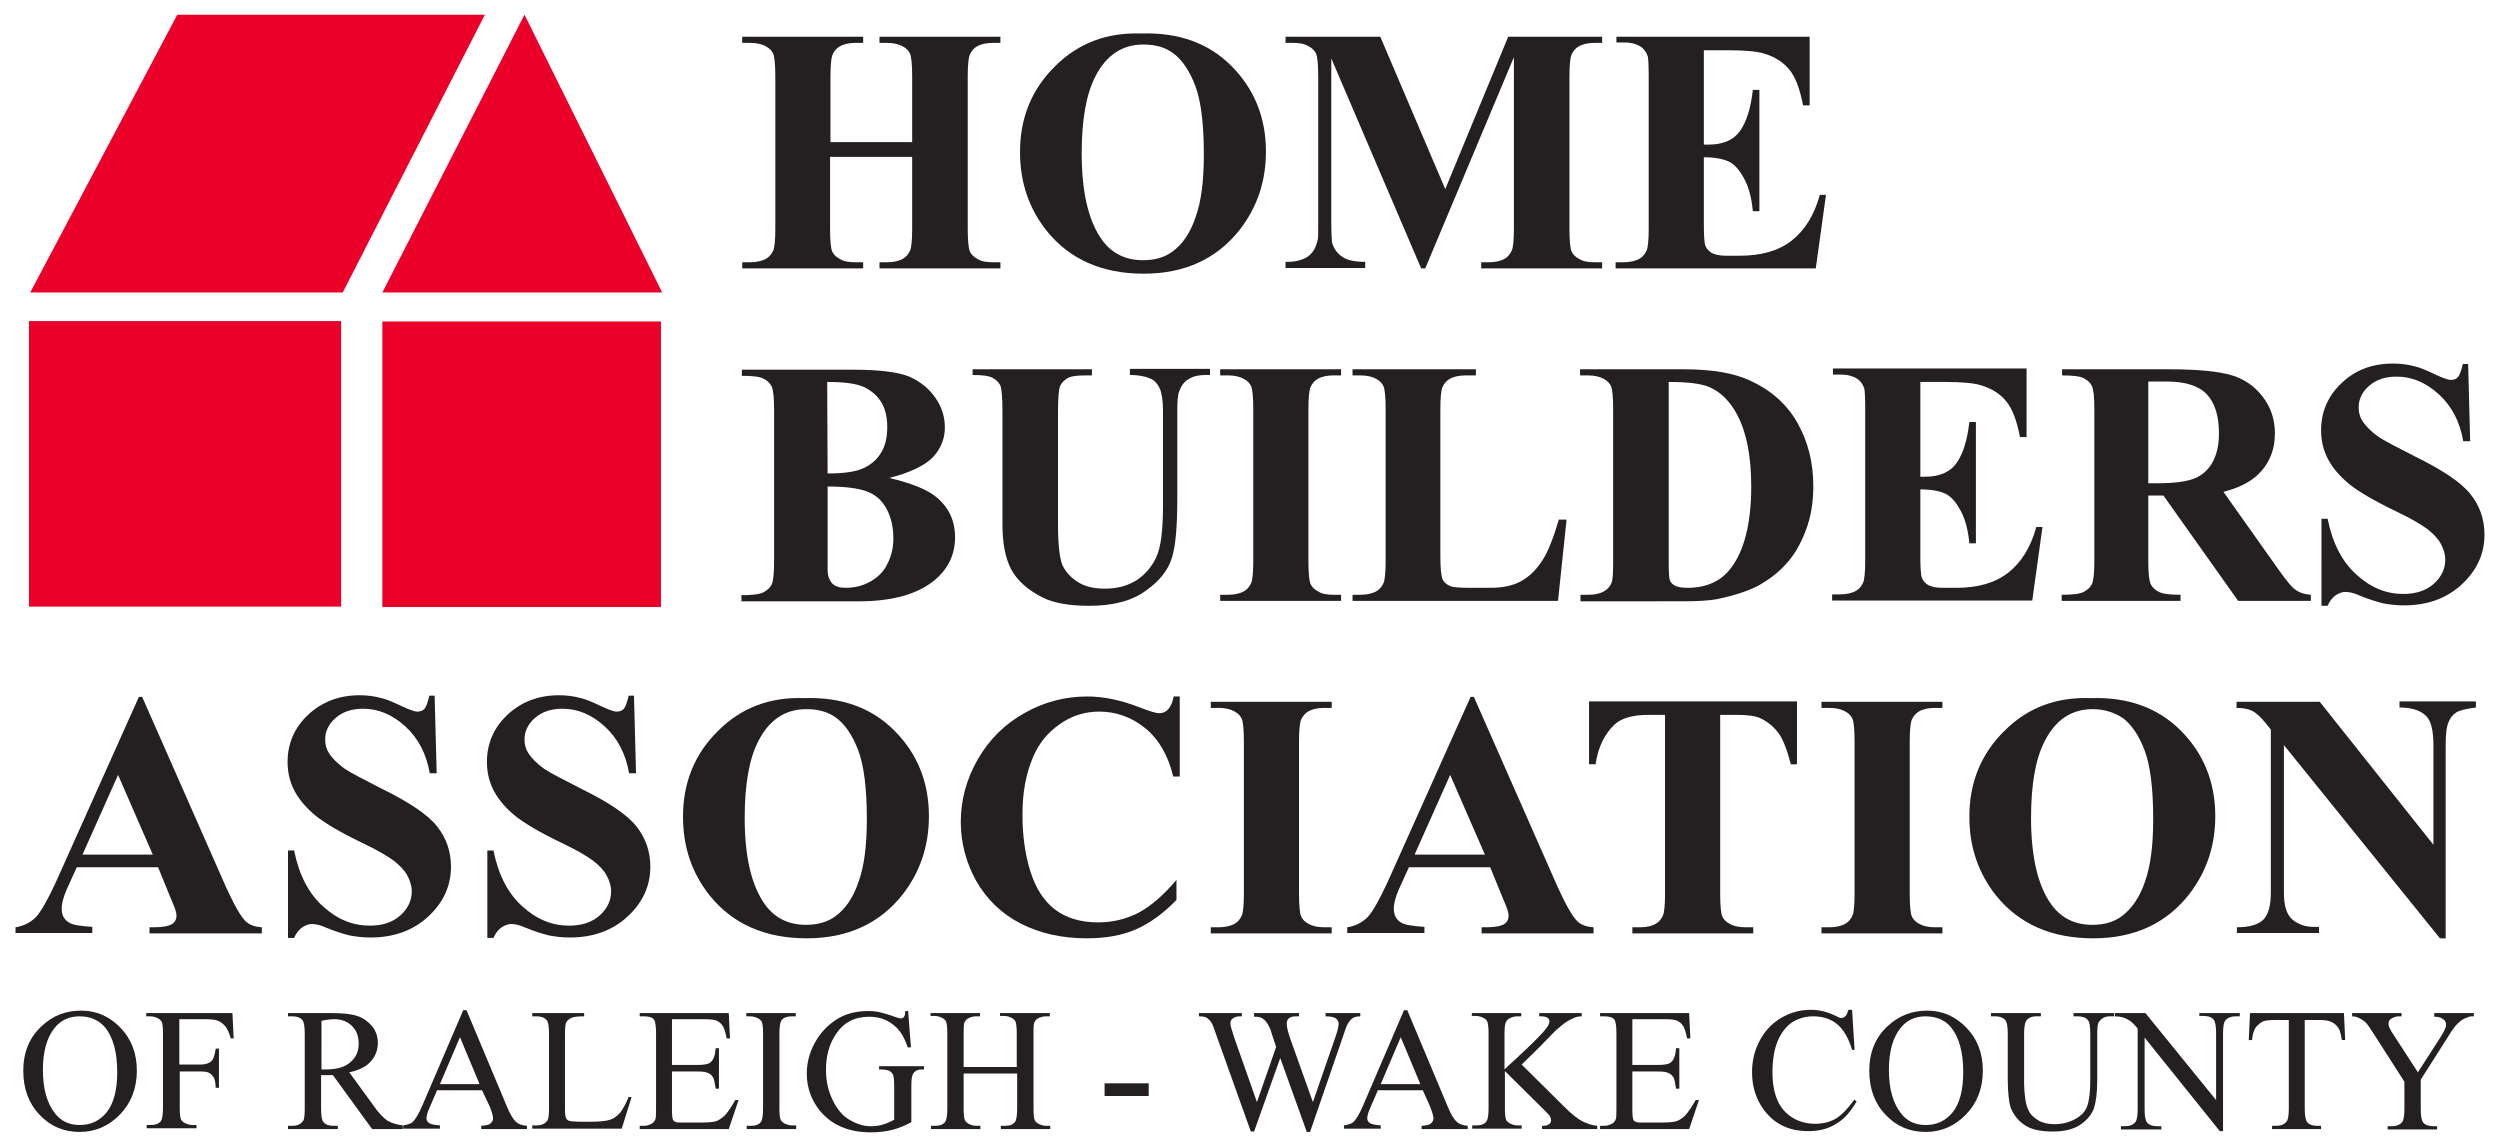 <?xml version="1.0" encoding="utf-8"?>
<!-- Generator: Adobe Illustrator 25.4.1, SVG Export Plug-In . SVG Version: 6.00 Build 0)  -->
<svg version="1.1" id="Layer_1" xmlns="http://www.w3.org/2000/svg" xmlns:xlink="http://www.w3.org/1999/xlink" x="0px" y="0px"
	 viewBox="0 0 612 280.6" style="enable-background:new 0 0 612 280.6;" xml:space="preserve">
<style type="text/css">
	.st0{fill:#EA0029;}
	.st1{fill:#241F20;}
</style>
<g>
	<g>
		<rect x="7.1" y="78.6" class="st0" width="76.4" height="69.9"/>
		<rect x="93.6" y="78.7" class="st0" width="68.2" height="69.9"/>
		<polygon class="st0" points="7.4,71.6 83.9,71.6 118.7,3.6 43.4,3.6 		"/>
		<polygon class="st0" points="93.6,71.6 162.1,71.6 128.4,3.6 		"/>
	</g>
	<g>
		<path class="st1" d="M203.2,38.4V56c0,2.9,0.2,4.8,0.5,5.5c0.3,0.7,0.9,1.4,1.9,1.9c0.9,0.6,2.2,0.8,3.8,0.8h1.9v1.5h-29.6v-1.5
			h1.9c1.6,0,3-0.3,4-0.9c0.7-0.4,1.3-1.1,1.7-2c0.3-0.7,0.5-2.4,0.5-5.3V18.7c0-2.9-0.2-4.8-0.5-5.5c-0.3-0.7-0.9-1.4-1.9-1.9
			c-0.9-0.5-2.2-0.8-3.8-0.8h-1.9V9h29.6v1.5h-1.9c-1.6,0-2.9,0.3-3.9,0.9c-0.7,0.4-1.3,1.1-1.7,2c-0.3,0.7-0.5,2.5-0.5,5.3v16.1h20
			V18.7c0-2.9-0.2-4.8-0.5-5.5c-0.3-0.7-0.9-1.4-1.9-1.9s-2.2-0.8-3.8-0.8h-1.8V9h29.6v1.5h-1.8c-1.7,0-3,0.3-4,0.9
			c-0.7,0.4-1.3,1.1-1.7,2c-0.3,0.7-0.5,2.5-0.5,5.3V56c0,2.9,0.2,4.8,0.5,5.5c0.3,0.7,0.9,1.4,1.9,1.9c0.9,0.6,2.2,0.8,3.8,0.8h1.8
			v1.5h-29.6v-1.5h1.8c1.7,0,3-0.3,4-0.9c0.7-0.4,1.3-1.1,1.7-2c0.3-0.7,0.5-2.4,0.5-5.3V38.4H203.2z"/>
		<path class="st1" d="M279.4,8.2c9-0.3,16.4,2.3,22,7.9c5.6,5.6,8.5,12.6,8.5,21c0,7.2-2.1,13.5-6.3,19
			c-5.6,7.2-13.5,10.9-23.6,10.9c-10.2,0-18.1-3.5-23.7-10.4c-4.4-5.5-6.6-11.9-6.6-19.4c0-8.4,2.9-15.4,8.6-21
			C264,10.5,271.1,7.9,279.4,8.2z M279.9,10.9c-5.2,0-9.1,2.6-11.8,7.9c-2.2,4.3-3.3,10.6-3.3,18.7c0,9.7,1.7,16.8,5.1,21.4
			c2.4,3.2,5.7,4.8,9.9,4.8c2.9,0,5.3-0.7,7.2-2.1c2.5-1.8,4.4-4.6,5.7-8.5c1.4-3.9,2-9,2-15.3c0-7.5-0.7-13.1-2.1-16.8
			c-1.4-3.7-3.2-6.3-5.3-7.9S282.7,10.9,279.9,10.9z"/>
		<path class="st1" d="M353.8,46.3L369.2,9h23v1.5h-1.8c-1.7,0-3,0.3-4,0.9c-0.7,0.4-1.3,1.1-1.7,2c-0.3,0.7-0.5,2.5-0.5,5.3V56
			c0,2.9,0.2,4.8,0.5,5.5c0.3,0.7,0.9,1.4,1.9,1.9c0.9,0.6,2.2,0.8,3.8,0.8h1.8v1.5h-29.6v-1.5h1.8c1.7,0,3-0.3,4-0.9
			c0.7-0.4,1.3-1.1,1.7-2c0.3-0.7,0.5-2.4,0.5-5.3V14l-21.7,51.7h-1l-22-51.4v39.9c0,2.8,0.1,4.5,0.2,5.2c0.4,1.4,1.2,2.6,2.4,3.4
			c1.2,0.9,3.1,1.3,5.7,1.3v1.5h-19.5v-1.5h0.6c1.3,0,2.4-0.2,3.5-0.6c1.1-0.4,1.9-1,2.5-1.8c0.6-0.7,1-1.8,1.3-3.1
			c0.1-0.3,0.1-1.7,0.1-4.3V18.7c0-2.9-0.2-4.8-0.5-5.5c-0.3-0.7-0.9-1.4-1.9-1.9c-1-0.6-2.2-0.8-3.8-0.8h-1.8V9h23.2L353.8,46.3z"
			/>
		<path class="st1" d="M417.1,12.3v23.1h1.1c3.6,0,6.2-1.1,7.8-3.4c1.6-2.3,2.6-5.6,3.1-10h1.6v29.7h-1.6c-0.3-3.2-1-5.9-2.1-7.9
			c-1.1-2.1-2.3-3.5-3.7-4.2c-1.4-0.7-3.5-1.1-6.2-1.1v16c0,3.1,0.1,5,0.4,5.7c0.3,0.7,0.8,1.3,1.5,1.7c0.7,0.4,1.9,0.7,3.5,0.7h3.4
			c5.3,0,9.5-1.2,12.7-3.7c3.2-2.5,5.5-6.2,6.9-11.2h1.5l-2.5,18h-49v-1.5h1.9c1.6,0,3-0.3,4-0.9c0.7-0.4,1.3-1.1,1.7-2
			c0.3-0.7,0.5-2.4,0.5-5.3V18.7c0-2.6-0.1-4.2-0.2-4.8c-0.3-1-0.8-1.7-1.5-2.3c-1.1-0.8-2.5-1.2-4.3-1.2h-1.9V9H443v16.8h-1.6
			c-0.8-4.1-1.9-7-3.4-8.8c-1.5-1.8-3.5-3.1-6.2-3.9c-1.6-0.5-4.5-0.8-8.8-0.8H417.1z"/>
		<path class="st1" d="M217.7,117c5.4,1.3,9.2,2.8,11.4,4.6c3.1,2.5,4.7,5.8,4.7,9.9c0,4.3-1.7,7.8-5.1,10.6
			c-4.2,3.4-10.3,5.1-18.4,5.1h-28.8v-1.5c2.6,0,4.4-0.2,5.4-0.7c0.9-0.5,1.6-1.1,2-1.9c0.4-0.8,0.6-2.7,0.6-5.8v-36.8
			c0-3.1-0.2-5.1-0.6-5.9c-0.4-0.8-1-1.4-2-1.9c-0.9-0.5-2.7-0.7-5.3-0.7v-1.5h27.2c6.5,0,11.1,0.6,13.8,1.7
			c2.7,1.2,4.8,2.9,6.4,5.2c1.6,2.3,2.3,4.7,2.3,7.3c0,2.7-1,5.2-3,7.3C226.3,114,222.8,115.7,217.7,117z M202.6,119.1l0,18.2l0,2.1
			c0,1.5,0.4,2.6,1.1,3.4c0.8,0.8,1.9,1.1,3.3,1.1c2.2,0,4.2-0.5,6-1.5c1.8-1,3.3-2.4,4.2-4.3c1-1.9,1.5-4,1.5-6.3
			c0-2.6-0.5-5-1.6-7.1c-1.1-2.1-2.7-3.6-4.9-4.4C210.1,119.5,206.8,119.1,202.6,119.1z M202.6,115.9c4,0,6.9-0.4,8.8-1.3
			c1.9-0.9,3.3-2.1,4.3-3.8c1-1.6,1.5-3.7,1.5-6.2s-0.5-4.6-1.5-6.2c-1-1.6-2.4-2.8-4.3-3.7c-1.8-0.8-4.8-1.2-8.9-1.2L202.6,115.9z"
			/>
		<path class="st1" d="M238,90.4h29.3v1.5h-1.5c-2.2,0-3.7,0.2-4.5,0.7c-0.8,0.5-1.4,1.1-1.8,1.9c-0.3,0.8-0.5,2.9-0.5,6.1v27.7
			c0,5.1,0.4,8.4,1.1,10.1c0.8,1.6,2,3,3.8,4.1c1.7,1.1,3.9,1.6,6.6,1.6c3,0,5.6-0.7,7.8-2.1c2.1-1.4,3.7-3.3,4.8-5.7
			c1.1-2.4,1.6-6.6,1.6-12.6v-23.1c0-2.6-0.3-4.4-0.8-5.5c-0.5-1.1-1.2-1.9-2-2.3c-1.3-0.6-3-1-5.3-1v-1.5h19.6v1.5h-1.2
			c-1.6,0-2.9,0.3-4,1c-1.1,0.6-1.8,1.6-2.3,2.9c-0.4,0.9-0.5,2.5-0.5,4.9v21.5c0,6.7-0.4,11.5-1.3,14.4c-0.9,3-3,5.7-6.4,8.1
			c-3.4,2.5-8,3.7-13.9,3.7c-4.9,0-8.7-0.7-11.3-2c-3.6-1.8-6.2-4.1-7.7-6.8c-1.5-2.8-2.2-6.5-2.2-11.2v-27.7c0-3.3-0.2-5.4-0.5-6.2
			c-0.4-0.8-1-1.4-1.9-1.9c-0.9-0.5-2.5-0.7-4.9-0.7V90.4z"/>
		<path class="st1" d="M328.3,145.6v1.5h-29.6v-1.5h1.9c1.6,0,3-0.3,4-0.9c0.7-0.4,1.3-1.1,1.7-2c0.3-0.7,0.5-2.4,0.5-5.3v-37.3
			c0-2.9-0.2-4.8-0.5-5.5c-0.3-0.7-0.9-1.4-1.9-1.9c-0.9-0.5-2.2-0.8-3.8-0.8h-1.9v-1.5h29.6v1.5h-1.9c-1.6,0-2.9,0.3-3.9,0.9
			c-0.7,0.4-1.3,1.1-1.7,2c-0.3,0.7-0.5,2.5-0.5,5.3v37.3c0,2.9,0.2,4.8,0.5,5.5c0.3,0.7,0.9,1.4,1.9,1.9c0.9,0.6,2.2,0.8,3.8,0.8
			H328.3z"/>
		<path class="st1" d="M383.5,127.2l-2.1,19.9h-50.3v-1.5h1.9c1.6,0,3-0.3,4-0.9c0.7-0.4,1.3-1.1,1.7-2c0.3-0.7,0.5-2.4,0.5-5.3
			v-37.3c0-2.9-0.2-4.8-0.5-5.5c-0.3-0.7-0.9-1.4-1.9-1.9c-0.9-0.5-2.2-0.8-3.8-0.8h-1.9v-1.5h30.2v1.5h-2.5c-1.6,0-3,0.3-4,0.9
			c-0.7,0.4-1.3,1.1-1.7,2c-0.3,0.7-0.5,2.5-0.5,5.3v36.1c0,2.9,0.2,4.7,0.5,5.5c0.3,0.8,1,1.4,2,1.8c0.7,0.3,2.4,0.4,5,0.4h4.7
			c3,0,5.5-0.5,7.5-1.6c2-1.1,3.7-2.7,5.2-5c1.5-2.3,2.8-5.7,4.1-10.1H383.5z"/>
		<path class="st1" d="M386.9,147.1v-1.5h1.9c1.6,0,2.9-0.3,3.8-0.8c0.9-0.5,1.5-1.2,1.9-2.1c0.3-0.6,0.4-2.4,0.4-5.3v-37.3
			c0-2.9-0.2-4.8-0.5-5.5c-0.3-0.7-0.9-1.4-1.9-1.9c-0.9-0.5-2.2-0.8-3.8-0.8h-1.9v-1.5h25.4c6.8,0,12.2,0.9,16.3,2.8
			c5,2.3,8.9,5.7,11.5,10.3c2.6,4.6,3.9,9.7,3.9,15.5c0,4-0.6,7.7-1.9,11c-1.3,3.4-2.9,6.1-5,8.3c-2,2.2-4.4,3.9-7,5.3
			c-2.7,1.3-5.9,2.3-9.8,3.1c-1.7,0.3-4.4,0.5-8,0.5H386.9z M408.5,93.5v44.3c0,2.3,0.1,3.8,0.3,4.3c0.2,0.5,0.6,0.9,1.1,1.2
			c0.7,0.4,1.8,0.6,3.2,0.6c4.6,0,8.2-1.6,10.6-4.8c3.3-4.3,5-11,5-20c0-7.3-1.1-13.1-3.4-17.5c-1.8-3.4-4.1-5.7-7-6.9
			C416.4,93.9,413.1,93.5,408.5,93.5z"/>
		<path class="st1" d="M470.1,93.6v23.1h1.1c3.6,0,6.2-1.1,7.8-3.4c1.6-2.3,2.6-5.6,3.1-10h1.6V133h-1.6c-0.3-3.2-1-5.9-2.1-7.9
			c-1.1-2.1-2.3-3.5-3.7-4.2c-1.4-0.7-3.5-1.1-6.2-1.1v16c0,3.1,0.1,5,0.4,5.7c0.3,0.7,0.8,1.3,1.5,1.7c0.7,0.4,1.9,0.7,3.5,0.7h3.4
			c5.3,0,9.5-1.2,12.7-3.7c3.2-2.5,5.5-6.2,6.9-11.2h1.5l-2.5,18h-49v-1.5h1.9c1.6,0,3-0.3,4-0.9c0.7-0.4,1.3-1.1,1.7-2
			c0.3-0.7,0.5-2.4,0.5-5.3v-37.3c0-2.6-0.1-4.2-0.2-4.8c-0.3-1-0.8-1.7-1.5-2.3c-1.1-0.8-2.5-1.2-4.3-1.2h-1.9v-1.5h47.4v16.8h-1.6
			c-0.8-4.1-1.9-7-3.4-8.8c-1.5-1.8-3.5-3.1-6.2-3.9c-1.6-0.5-4.5-0.8-8.8-0.8H470.1z"/>
		<path class="st1" d="M525.9,121.3v15.9c0,3.1,0.2,5,0.6,5.8c0.4,0.8,1,1.4,2,1.9c1,0.5,2.7,0.7,5.3,0.7v1.5h-29.1v-1.5
			c2.6,0,4.4-0.2,5.4-0.7c0.9-0.5,1.6-1.1,2-1.9c0.4-0.8,0.6-2.7,0.6-5.8v-36.9c0-3.1-0.2-5-0.6-5.8c-0.4-0.8-1-1.4-2-1.9
			c-0.9-0.5-2.7-0.7-5.3-0.7v-1.5H531c6.9,0,11.9,0.5,15.1,1.4c3.2,0.9,5.8,2.7,7.8,5.3c2,2.6,3,5.6,3,9c0,4.2-1.5,7.7-4.5,10.4
			c-1.9,1.7-4.6,3-8.1,3.9l13.6,19.2c1.8,2.5,3,4,3.8,4.6c1.1,0.9,2.5,1.3,4,1.4v1.5h-17.8l-18.3-25.8H525.9z M525.9,93.5v24.8h2.4
			c3.9,0,6.8-0.4,8.7-1.1c1.9-0.7,3.4-2,4.5-3.8c1.1-1.9,1.7-4.3,1.7-7.3c0-4.3-1-7.5-3-9.6c-2-2.1-5.3-3.1-9.8-3.1H525.9z"/>
		<path class="st1" d="M604.2,89.1l0.5,18.9h-1.7c-0.8-4.7-2.8-8.6-6-11.5c-3.2-2.9-6.6-4.3-10.3-4.3c-2.9,0-5.1,0.8-6.8,2.3
			c-1.7,1.5-2.5,3.3-2.5,5.2c0,1.3,0.3,2.4,0.9,3.3c0.8,1.3,2.1,2.6,3.9,3.9c1.3,0.9,4.4,2.5,9.1,4.9c6.7,3.3,11.2,6.3,13.5,9.2
			c2.3,2.9,3.4,6.2,3.4,9.9c0,4.7-1.9,8.8-5.6,12.2c-3.7,3.4-8.4,5.1-14.1,5.1c-1.8,0-3.5-0.2-5.1-0.5c-1.6-0.4-3.6-1-6-2
			c-1.3-0.6-2.5-0.8-3.3-0.8c-0.7,0-1.5,0.3-2.3,0.8c-0.8,0.6-1.5,1.4-2,2.6h-1.5V127h1.5c1.2,6,3.6,10.6,7.1,13.7
			c3.5,3.2,7.3,4.7,11.4,4.7c3.1,0,5.6-0.8,7.5-2.5c1.9-1.7,2.8-3.7,2.8-5.9c0-1.3-0.4-2.6-1.1-3.9c-0.7-1.3-1.8-2.4-3.3-3.6
			c-1.5-1.1-4-2.6-7.8-4.4c-5.2-2.5-8.9-4.7-11.2-6.5c-2.2-1.8-4-3.8-5.2-6c-1.2-2.2-1.8-4.6-1.8-7.3c0-4.5,1.7-8.4,5-11.5
			c3.3-3.2,7.5-4.8,12.6-4.8c1.8,0,3.6,0.2,5.4,0.7c1.3,0.3,2.9,1,4.8,1.9c1.9,0.9,3.2,1.4,4,1.4c0.7,0,1.3-0.2,1.7-0.7
			c0.4-0.4,0.8-1.5,1.2-3.2H604.2z"/>
	</g>
	<g>
		<path class="st1" d="M38.7,212.3H18.8l-2.5,5.5c-0.8,1.9-1.2,3.4-1.2,4.6c0,1.6,0.6,2.8,1.9,3.5c0.8,0.5,2.6,0.8,5.6,1v1.5H3.8
			V227c2-0.3,3.7-1.2,5-2.5c1.3-1.4,2.9-4.3,4.9-8.6L34,170.6h0.8l20.5,46.5c2,4.4,3.6,7.2,4.8,8.4c0.9,0.9,2.3,1.4,4,1.5v1.5H36.6
			V227h1.1c2.2,0,3.7-0.3,4.6-0.9c0.6-0.5,0.9-1.1,0.9-1.9c0-0.5-0.1-1-0.3-1.6c-0.1-0.3-0.5-1.3-1.3-3.2L38.7,212.3z M37.4,209.2
			l-8.5-19.5l-8.7,19.5H37.4z"/>
		<path class="st1" d="M106.4,170.4l0.5,18.9h-1.7c-0.8-4.7-2.8-8.6-6-11.5c-3.2-2.9-6.6-4.3-10.3-4.3c-2.9,0-5.1,0.8-6.8,2.3
			c-1.7,1.5-2.5,3.3-2.5,5.2c0,1.3,0.3,2.4,0.9,3.3c0.8,1.3,2.1,2.6,3.9,3.9c1.3,0.9,4.4,2.5,9.1,4.9c6.7,3.3,11.2,6.3,13.5,9.2
			c2.3,2.9,3.4,6.2,3.4,9.9c0,4.7-1.9,8.8-5.6,12.2c-3.7,3.4-8.4,5.1-14.1,5.1c-1.8,0-3.5-0.2-5.1-0.5c-1.6-0.4-3.6-1-6-2
			c-1.3-0.6-2.5-0.8-3.3-0.8c-0.7,0-1.5,0.3-2.3,0.8c-0.8,0.6-1.5,1.4-2,2.6h-1.5v-21.4H72c1.2,6,3.6,10.6,7.1,13.7
			c3.5,3.2,7.3,4.7,11.4,4.7c3.1,0,5.6-0.8,7.5-2.5c1.9-1.7,2.8-3.7,2.8-5.9c0-1.3-0.4-2.6-1.1-3.9c-0.7-1.3-1.8-2.4-3.3-3.6
			c-1.5-1.1-4-2.6-7.8-4.4c-5.2-2.5-8.9-4.7-11.2-6.5c-2.2-1.8-4-3.8-5.2-6c-1.2-2.2-1.8-4.6-1.8-7.3c0-4.5,1.7-8.4,5-11.5
			s7.5-4.8,12.6-4.8c1.8,0,3.6,0.2,5.4,0.7c1.3,0.3,2.9,1,4.8,1.9c1.9,0.9,3.2,1.4,4,1.4c0.7,0,1.3-0.2,1.7-0.7
			c0.4-0.4,0.8-1.5,1.2-3.2H106.4z"/>
		<path class="st1" d="M155.2,170.4l0.5,18.9h-1.7c-0.8-4.7-2.8-8.6-6-11.5c-3.2-2.9-6.6-4.3-10.3-4.3c-2.9,0-5.1,0.8-6.8,2.3
			c-1.7,1.5-2.5,3.3-2.5,5.2c0,1.3,0.3,2.4,0.9,3.3c0.8,1.3,2.1,2.6,3.9,3.9c1.3,0.9,4.4,2.5,9.1,4.9c6.7,3.3,11.2,6.3,13.5,9.2
			c2.3,2.9,3.4,6.2,3.4,9.9c0,4.7-1.9,8.8-5.6,12.2c-3.7,3.4-8.4,5.1-14.1,5.1c-1.8,0-3.5-0.2-5.1-0.5c-1.6-0.4-3.6-1-6-2
			c-1.3-0.6-2.5-0.8-3.3-0.8c-0.7,0-1.5,0.3-2.3,0.8c-0.8,0.6-1.5,1.4-2,2.6h-1.5v-21.4h1.5c1.2,6,3.6,10.6,7.1,13.7
			c3.5,3.2,7.3,4.7,11.4,4.7c3.1,0,5.6-0.8,7.5-2.5c1.9-1.7,2.8-3.7,2.8-5.9c0-1.3-0.4-2.6-1.1-3.9c-0.7-1.3-1.8-2.4-3.3-3.6
			c-1.5-1.1-4-2.6-7.8-4.4c-5.2-2.5-8.9-4.7-11.2-6.5c-2.2-1.8-4-3.8-5.2-6c-1.2-2.2-1.8-4.6-1.8-7.3c0-4.5,1.7-8.4,5-11.5
			s7.5-4.8,12.6-4.8c1.8,0,3.6,0.2,5.4,0.7c1.3,0.3,2.9,1,4.8,1.9c1.9,0.9,3.2,1.4,4,1.4c0.7,0,1.3-0.2,1.7-0.7
			c0.4-0.4,0.8-1.5,1.2-3.2H155.2z"/>
		<path class="st1" d="M196.9,170.9c9-0.3,16.4,2.3,22,7.9s8.5,12.6,8.5,21c0,7.2-2.1,13.5-6.3,19c-5.6,7.2-13.5,10.9-23.6,10.9
			c-10.2,0-18.1-3.5-23.7-10.4c-4.4-5.5-6.6-11.9-6.6-19.4c0-8.4,2.9-15.4,8.6-21C181.5,173.2,188.5,170.6,196.9,170.9z
			 M197.4,173.6c-5.2,0-9.1,2.6-11.8,7.9c-2.2,4.3-3.3,10.6-3.3,18.7c0,9.7,1.7,16.8,5.1,21.4c2.4,3.2,5.7,4.8,9.9,4.8
			c2.9,0,5.3-0.7,7.2-2.1c2.5-1.8,4.4-4.6,5.7-8.5c1.4-3.9,2-9,2-15.3c0-7.5-0.7-13.1-2.1-16.8c-1.4-3.7-3.2-6.3-5.3-7.9
			S200.2,173.6,197.4,173.6z"/>
		<path class="st1" d="M288.8,170.4v19.7h-1.6c-1.2-5.1-3.5-9.1-6.8-11.8c-3.3-2.7-7.1-4.1-11.3-4.1c-3.5,0-6.8,1-9.7,3.1
			c-2.9,2-5.1,4.7-6.5,8c-1.8,4.2-2.6,8.9-2.6,14c0,5.1,0.6,9.7,1.9,13.9c1.3,4.2,3.3,7.3,6,9.4c2.7,2.1,6.3,3.2,10.6,3.2
			c3.6,0,6.8-0.8,9.8-2.3c3-1.6,6.1-4.2,9.4-8.1v4.9c-3.2,3.3-6.5,5.7-9.9,7.2c-3.4,1.5-7.5,2.2-12.1,2.2c-6,0-11.4-1.2-16.1-3.6
			c-4.7-2.4-8.3-5.9-10.9-10.4c-2.5-4.5-3.8-9.4-3.8-14.5c0-5.4,1.4-10.5,4.2-15.4c2.8-4.8,6.6-8.6,11.5-11.3c4.8-2.7,9.9-4,15.3-4
			c4,0,8.2,0.9,12.6,2.6c2.6,1,4.2,1.5,4.9,1.5c0.9,0,1.7-0.3,2.3-1s1.1-1.7,1.3-3.1H288.8z"/>
		<path class="st1" d="M326,227v1.5h-29.6V227h1.9c1.6,0,3-0.3,4-0.9c0.7-0.4,1.3-1.1,1.7-2c0.3-0.7,0.5-2.4,0.5-5.3v-37.3
			c0-2.9-0.2-4.8-0.5-5.5c-0.3-0.7-0.9-1.4-1.9-1.9c-0.9-0.5-2.2-0.8-3.8-0.8h-1.9v-1.5H326v1.5h-1.9c-1.6,0-2.9,0.3-3.9,0.9
			c-0.7,0.4-1.3,1.1-1.7,2c-0.3,0.7-0.5,2.5-0.5,5.3v37.3c0,2.9,0.2,4.8,0.5,5.5c0.3,0.7,0.9,1.4,1.9,1.9c0.9,0.5,2.2,0.8,3.8,0.8
			H326z"/>
		<path class="st1" d="M364.8,212.3h-19.9l-2.5,5.5c-0.8,1.9-1.2,3.4-1.2,4.6c0,1.6,0.6,2.8,1.9,3.5c0.8,0.5,2.6,0.8,5.6,1v1.5
			h-18.9V227c2-0.3,3.7-1.2,5-2.5c1.3-1.4,2.9-4.3,4.9-8.6l20.3-45.3h0.8l20.5,46.5c2,4.4,3.6,7.2,4.8,8.4c0.9,0.9,2.3,1.4,4,1.5
			v1.5h-27.4V227h1.1c2.2,0,3.8-0.3,4.6-0.9c0.6-0.5,0.9-1.1,0.9-1.9c0-0.5-0.1-1-0.3-1.6c-0.1-0.3-0.5-1.3-1.3-3.2L364.8,212.3z
			 M363.5,209.2l-8.5-19.5l-8.7,19.5H363.5z"/>
		<path class="st1" d="M439.9,171.7v15.4h-1.5c-0.9-3.5-1.9-6.1-3-7.6c-1.1-1.5-2.6-2.8-4.5-3.7c-1.1-0.5-2.9-0.8-5.6-0.8h-4.2v43.8
			c0,2.9,0.2,4.8,0.5,5.5c0.3,0.7,0.9,1.4,1.9,1.9c0.9,0.5,2.2,0.8,3.8,0.8h1.9v1.5h-29.6V227h1.9c1.6,0,2.9-0.3,3.9-0.9
			c0.7-0.4,1.3-1.1,1.7-2c0.3-0.7,0.5-2.4,0.5-5.3V175h-4.1c-3.8,0-6.6,0.8-8.3,2.4c-2.4,2.3-4,5.5-4.6,9.7H389v-15.4H439.9z"/>
		<path class="st1" d="M475.5,227v1.5h-29.6V227h1.9c1.6,0,3-0.3,4-0.9c0.7-0.4,1.3-1.1,1.7-2c0.3-0.7,0.5-2.4,0.5-5.3v-37.3
			c0-2.9-0.2-4.8-0.5-5.5c-0.3-0.7-0.9-1.4-1.9-1.9c-0.9-0.5-2.2-0.8-3.8-0.8h-1.9v-1.5h29.6v1.5h-1.9c-1.6,0-2.9,0.3-3.9,0.9
			c-0.7,0.4-1.3,1.1-1.7,2c-0.3,0.7-0.5,2.5-0.5,5.3v37.3c0,2.9,0.2,4.8,0.5,5.5c0.3,0.7,0.9,1.4,1.9,1.9c0.9,0.5,2.2,0.8,3.8,0.8
			H475.5z"/>
		<path class="st1" d="M511.8,170.9c9-0.3,16.4,2.3,22,7.9c5.6,5.6,8.5,12.6,8.5,21c0,7.2-2.1,13.5-6.3,19
			c-5.6,7.2-13.4,10.9-23.6,10.9c-10.2,0-18.1-3.5-23.7-10.4c-4.4-5.5-6.6-11.9-6.6-19.4c0-8.4,2.9-15.4,8.6-21
			C496.4,173.2,503.4,170.6,511.8,170.9z M512.3,173.6c-5.2,0-9.1,2.6-11.8,7.9c-2.2,4.3-3.3,10.6-3.3,18.7c0,9.7,1.7,16.8,5.1,21.4
			c2.4,3.2,5.7,4.8,9.9,4.8c2.9,0,5.3-0.7,7.2-2.1c2.4-1.8,4.4-4.6,5.7-8.5c1.4-3.9,2-9,2-15.3c0-7.5-0.7-13.1-2.1-16.8
			c-1.4-3.7-3.2-6.3-5.3-7.9C517.6,174.4,515.1,173.6,512.3,173.6z"/>
		<path class="st1" d="M567.8,171.7l27.9,35.1v-24.3c0-3.4-0.5-5.7-1.5-6.9c-1.3-1.6-3.6-2.4-6.8-2.4v-1.5h18.7v1.5
			c-2.4,0.3-4,0.7-4.8,1.2c-0.8,0.5-1.5,1.3-1.9,2.4c-0.5,1.1-0.7,3-0.7,5.7v47.2h-1.4l-38.2-47.3v36.1c0,3.3,0.7,5.5,2.2,6.7
			c1.5,1.2,3.2,1.7,5.1,1.7h1.3v1.5h-20.1V227c3.1,0,5.3-0.7,6.5-1.9c1.2-1.3,1.8-3.4,1.8-6.5v-40l-1.2-1.5c-1.2-1.5-2.3-2.5-3.2-3
			s-2.2-0.8-4-0.8v-1.5H567.8z"/>
	</g>
	<g>
		<path class="st1" d="M19.9,247.4c3.7,0,6.9,1.4,9.6,4.2c2.7,2.8,4,6.3,4,10.5c0,4.3-1.4,7.9-4.1,10.7c-2.7,2.8-6,4.3-9.9,4.3
			c-3.9,0-7.2-1.4-9.8-4.2c-2.7-2.8-4-6.4-4-10.8c0-4.5,1.5-8.2,4.6-11C13,248.6,16.1,247.4,19.9,247.4z M19.5,248.8
			c-2.5,0-4.6,0.9-6.1,2.8c-1.9,2.3-2.9,5.8-2.9,10.3c0,4.6,1,8.2,3,10.7c1.5,1.9,3.5,2.8,6,2.8c2.7,0,4.9-1,6.6-3.1
			c1.7-2.1,2.6-5.4,2.6-9.8c0-4.9-1-8.5-2.9-10.9C24.3,249.8,22.2,248.8,19.5,248.8z"/>
		<path class="st1" d="M43.9,249.5v11.1h5.2c1.2,0,2.1-0.3,2.6-0.8c0.6-0.5,0.9-1.6,1.1-3.1h0.8v9.6h-0.8c0-1.1-0.2-1.9-0.4-2.4
			c-0.3-0.5-0.6-0.9-1.1-1.2c-0.5-0.3-1.2-0.4-2.1-0.4h-5.2v8.9c0,1.4,0.1,2.4,0.3,2.8c0.1,0.3,0.4,0.6,0.9,0.9
			c0.6,0.3,1.2,0.5,1.9,0.5h1v0.8H35.9v-0.8h1c1.2,0,2-0.3,2.5-1c0.3-0.4,0.5-1.5,0.5-3.2V253c0-1.4-0.1-2.4-0.3-2.8
			c-0.1-0.3-0.4-0.6-0.9-0.9c-0.6-0.3-1.2-0.5-1.9-0.5h-1V248h21.1l0.3,6.2h-0.7c-0.4-1.3-0.8-2.3-1.3-2.9c-0.5-0.6-1.1-1.1-1.8-1.4
			c-0.7-0.3-1.8-0.4-3.3-0.4H43.9z"/>
		<path class="st1" d="M98.7,276.4h-7.6l-9.6-13.2c-0.7,0-1.3,0-1.7,0c-0.2,0-0.4,0-0.6,0c-0.2,0-0.4,0-0.6,0v8.2
			c0,1.8,0.2,2.9,0.6,3.3c0.5,0.6,1.3,0.9,2.4,0.9h1.1v0.8H70.5v-0.8h1.1c1.2,0,2-0.4,2.6-1.2c0.3-0.4,0.4-1.5,0.4-3.1V253
			c0-1.8-0.2-2.9-0.6-3.3c-0.5-0.6-1.3-0.9-2.4-0.9h-1.1V248h10.3c3,0,5.2,0.2,6.6,0.7c1.4,0.4,2.6,1.3,3.6,2.4
			c1,1.2,1.5,2.6,1.5,4.2c0,1.7-0.6,3.3-1.7,4.5c-1.1,1.3-2.9,2.2-5.3,2.7l5.9,8.1c1.3,1.9,2.5,3.1,3.4,3.7c1,0.6,2.2,1,3.8,1.2
			V276.4z M78.6,261.8c0.3,0,0.5,0,0.7,0c0.2,0,0.4,0,0.5,0c2.7,0,4.7-0.6,6-1.8c1.4-1.2,2-2.7,2-4.5c0-1.8-0.5-3.2-1.6-4.3
			c-1.1-1.1-2.5-1.7-4.3-1.7c-0.8,0-1.9,0.1-3.2,0.4V261.8z"/>
		<path class="st1" d="M118,266.9h-11l-1.9,4.4c-0.5,1.1-0.7,1.9-0.7,2.5c0,0.4,0.2,0.8,0.6,1.1c0.4,0.3,1.3,0.5,2.7,0.6v0.8h-9
			v-0.8c1.2-0.2,2-0.5,2.3-0.8c0.7-0.7,1.5-2,2.4-4.1l10-23.3h0.8l9.9,23.6c0.8,1.9,1.5,3.1,2.2,3.7c0.6,0.6,1.5,0.9,2.7,1v0.8
			h-11.2v-0.8c1.1-0.1,1.9-0.2,2.3-0.6s0.6-0.7,0.6-1.2c0-0.6-0.3-1.6-0.8-2.9L118,266.9z M117.4,265.4l-4.8-11.5l-4.9,11.5H117.4z"
			/>
		<path class="st1" d="M153.9,268.5l0.7,0.1l-2.4,7.7h-21.9v-0.8h1.1c1.2,0,2-0.4,2.6-1.2c0.3-0.4,0.4-1.5,0.4-3.1V253
			c0-1.8-0.2-2.9-0.6-3.3c-0.5-0.6-1.3-0.9-2.4-0.9h-1.1V248H143v0.8c-1.5,0-2.6,0.1-3.2,0.4c-0.6,0.3-1,0.7-1.2,1.1
			c-0.2,0.4-0.3,1.5-0.3,3.2v17.9c0,1.2,0.1,2,0.3,2.4c0.2,0.3,0.4,0.5,0.8,0.6c0.3,0.1,1.4,0.2,3.3,0.2h2.1c2.2,0,3.7-0.2,4.6-0.5
			c0.9-0.3,1.7-0.9,2.4-1.7C152.4,271.6,153.2,270.3,153.9,268.5z"/>
		<path class="st1" d="M164.5,249.5v11.2h6.3c1.6,0,2.7-0.2,3.2-0.7c0.7-0.6,1.1-1.8,1.2-3.4h0.8v9.9h-0.8c-0.2-1.4-0.4-2.3-0.6-2.7
			c-0.3-0.5-0.7-0.9-1.2-1.1c-0.6-0.3-1.4-0.4-2.6-0.4h-6.3v9.4c0,1.3,0.1,2,0.2,2.3c0.1,0.3,0.3,0.5,0.6,0.6
			c0.3,0.2,0.8,0.2,1.6,0.2h4.8c1.6,0,2.8-0.1,3.5-0.3c0.7-0.2,1.4-0.7,2.1-1.3c0.9-0.9,1.7-2.2,2.7-3.9h0.8l-2.4,7.1h-21.8v-0.8h1
			c0.7,0,1.3-0.2,1.9-0.5c0.4-0.2,0.7-0.6,0.9-1c0.2-0.4,0.2-1.4,0.2-2.8v-18.4c0-1.8-0.2-2.9-0.5-3.3c-0.5-0.6-1.3-0.8-2.5-0.8h-1
			V248h21.8l0.3,6.2h-0.8c-0.3-1.5-0.6-2.5-1-3.1c-0.4-0.6-0.9-1-1.6-1.3c-0.6-0.2-1.5-0.3-2.9-0.3H164.5z"/>
		<path class="st1" d="M194.9,275.6v0.8h-12.1v-0.8h1c1.2,0,2-0.3,2.5-1c0.3-0.4,0.5-1.5,0.5-3.2V253c0-1.4-0.1-2.4-0.3-2.8
			c-0.1-0.3-0.4-0.6-0.9-0.9c-0.6-0.3-1.3-0.5-1.9-0.5h-1V248h12.1v0.8h-1c-1.1,0-2,0.3-2.5,1c-0.3,0.4-0.5,1.5-0.5,3.2v18.3
			c0,1.4,0.1,2.4,0.3,2.8c0.1,0.3,0.4,0.6,0.9,0.9c0.6,0.3,1.2,0.5,1.9,0.5H194.9z"/>
		<path class="st1" d="M222.3,247.4l0.7,9h-0.8c-0.7-2.2-1.7-3.9-2.9-5c-1.7-1.6-3.8-2.5-6.5-2.5c-3.6,0-6.3,1.4-8.2,4.3
			c-1.6,2.4-2.4,5.3-2.4,8.6c0,2.7,0.5,5.2,1.6,7.4c1,2.2,2.4,3.9,4.1,4.9s3.4,1.6,5.2,1.6c1,0,2.1-0.1,3-0.4c1-0.3,1.9-0.7,2.8-1.2
			v-8.2c0-1.4-0.1-2.4-0.3-2.8c-0.2-0.4-0.5-0.8-1-1c-0.5-0.2-1.2-0.3-2.4-0.3v-0.8h11v0.8h-0.5c-1.1,0-1.8,0.4-2.2,1.1
			c-0.3,0.5-0.4,1.5-0.4,3.1v8.7c-1.6,0.9-3.2,1.5-4.7,1.9c-1.6,0.4-3.3,0.6-5.2,0.6c-5.5,0-9.6-1.8-12.5-5.3
			c-2.1-2.6-3.2-5.7-3.2-9.1c0-2.5,0.6-4.9,1.8-7.2c1.4-2.7,3.4-4.8,5.9-6.3c2.1-1.2,4.5-1.8,7.4-1.8c1,0,2,0.1,2.8,0.3
			c0.8,0.2,2,0.5,3.6,1.1c0.8,0.3,1.3,0.4,1.6,0.4c0.3,0,0.5-0.1,0.7-0.4c0.2-0.2,0.3-0.7,0.3-1.4H222.3z"/>
		<path class="st1" d="M235.8,261.2h13.1V253c0-1.4-0.1-2.4-0.3-2.9c-0.1-0.3-0.4-0.6-0.9-0.9c-0.6-0.3-1.2-0.5-1.9-0.5h-1V248H257
			v0.8h-1c-0.7,0-1.3,0.2-1.9,0.5c-0.4,0.2-0.7,0.6-0.9,1c-0.2,0.5-0.2,1.4-0.2,2.8v18.3c0,1.4,0.1,2.4,0.3,2.8
			c0.1,0.3,0.4,0.6,0.9,0.9c0.6,0.3,1.3,0.5,1.9,0.5h1v0.8h-12.1v-0.8h1c1.2,0,2-0.3,2.5-1c0.3-0.4,0.5-1.5,0.5-3.2v-8.6h-13.1v8.6
			c0,1.4,0.1,2.4,0.3,2.8c0.1,0.3,0.4,0.6,0.9,0.9c0.6,0.3,1.2,0.5,1.9,0.5h1v0.8h-12.1v-0.8h1c1.2,0,2-0.3,2.5-1
			c0.3-0.4,0.5-1.5,0.5-3.2V253c0-1.4-0.1-2.4-0.3-2.9c-0.1-0.3-0.4-0.6-0.9-0.9c-0.6-0.3-1.3-0.5-1.9-0.5h-1V248h12.1v0.8h-1
			c-0.7,0-1.3,0.2-1.9,0.5c-0.4,0.2-0.7,0.6-0.9,1c-0.2,0.5-0.2,1.4-0.2,2.8V261.2z"/>
		<path class="st1" d="M270.4,265.2h10.8v3.1h-10.8V265.2z"/>
		<path class="st1" d="M333,248v0.8c-0.7,0-1.3,0.1-1.8,0.4c-0.5,0.3-0.9,0.8-1.3,1.5c-0.3,0.5-0.7,1.7-1.3,3.5l-7.9,22.9h-0.8
			l-6.5-18.1L307,277h-0.8l-8.4-23.5c-0.6-1.8-1-2.8-1.2-3.1c-0.3-0.5-0.7-0.9-1.1-1.2c-0.5-0.3-1.1-0.4-2-0.4V248H304v0.8h-0.5
			c-0.7,0-1.3,0.2-1.7,0.5c-0.4,0.3-0.6,0.7-0.6,1.2c0,0.5,0.3,1.6,0.9,3.4l5.6,15.9l4.7-13.5l-0.8-2.4L311,252
			c-0.3-0.7-0.6-1.3-1-1.8c-0.2-0.3-0.4-0.5-0.7-0.7c-0.3-0.3-0.7-0.4-1-0.5c-0.3-0.1-0.7-0.1-1.3-0.1V248h11v0.8h-0.8
			c-0.8,0-1.4,0.2-1.7,0.5c-0.4,0.3-0.5,0.8-0.5,1.4c0,0.7,0.3,2,0.9,3.7l5.5,15.4l5.4-15.6c0.6-1.7,0.9-2.9,0.9-3.6
			c0-0.3-0.1-0.6-0.3-0.9c-0.2-0.3-0.5-0.5-0.8-0.6c-0.5-0.2-1.2-0.3-2.1-0.3V248H333z"/>
		<path class="st1" d="M348.3,266.9h-11l-1.9,4.4c-0.5,1.1-0.7,1.9-0.7,2.5c0,0.4,0.2,0.8,0.6,1.1c0.4,0.3,1.3,0.5,2.7,0.6v0.8h-9
			v-0.8c1.2-0.2,2-0.5,2.3-0.8c0.7-0.7,1.5-2,2.4-4.1l10-23.3h0.8l9.9,23.6c0.8,1.9,1.5,3.1,2.2,3.7c0.6,0.6,1.6,0.9,2.7,1v0.8H348
			v-0.8c1.1-0.1,1.9-0.2,2.3-0.6s0.6-0.7,0.6-1.2c0-0.6-0.3-1.6-0.8-2.9L348.3,266.9z M347.7,265.4l-4.8-11.5l-4.9,11.5H347.7z"/>
		<path class="st1" d="M372.5,260.6l10.5,10.4c1.7,1.7,3.2,2.9,4.4,3.5c1.2,0.6,2.4,1,3.6,1.1v0.8h-13.5v-0.8c0.8,0,1.4-0.1,1.7-0.4
			c0.4-0.3,0.5-0.6,0.5-0.9s-0.1-0.6-0.2-0.9c-0.1-0.3-0.6-0.8-1.3-1.5l-9.8-9.7v9.1c0,1.4,0.1,2.4,0.3,2.8c0.1,0.3,0.4,0.6,0.9,0.9
			c0.6,0.3,1.2,0.5,1.9,0.5h1v0.8h-12.1v-0.8h1c1.2,0,2-0.3,2.5-1c0.3-0.4,0.5-1.5,0.5-3.2V253c0-1.4-0.1-2.4-0.3-2.9
			c-0.1-0.3-0.4-0.6-0.9-0.9c-0.6-0.3-1.3-0.5-1.9-0.5h-1V248h12.1v0.8h-1c-0.7,0-1.3,0.2-1.9,0.5c-0.4,0.2-0.7,0.6-0.9,1
			c-0.2,0.4-0.3,1.4-0.3,2.8v8.7c0.3-0.3,1.2-1.2,2.9-2.7c4.1-3.8,6.6-6.3,7.5-7.6c0.4-0.6,0.6-1,0.6-1.5c0-0.3-0.1-0.6-0.4-0.8
			c-0.3-0.2-0.8-0.4-1.5-0.4h-0.6V248h10.4v0.8c-0.6,0-1.2,0.1-1.7,0.3c-0.5,0.2-1.1,0.5-1.8,0.9c-0.7,0.4-1.6,1.2-2.7,2.1
			c-0.3,0.3-1.7,1.7-4.2,4.3L372.5,260.6z"/>
		<path class="st1" d="M399.6,249.5v11.2h6.3c1.6,0,2.7-0.2,3.2-0.7c0.7-0.6,1.1-1.8,1.2-3.4h0.8v9.9h-0.8c-0.2-1.4-0.4-2.3-0.6-2.7
			c-0.3-0.5-0.7-0.9-1.2-1.1c-0.6-0.3-1.4-0.4-2.6-0.4h-6.3v9.4c0,1.3,0.1,2,0.2,2.3c0.1,0.3,0.3,0.5,0.6,0.6
			c0.3,0.2,0.8,0.2,1.6,0.2h4.8c1.6,0,2.8-0.1,3.5-0.3c0.7-0.2,1.4-0.7,2.1-1.3c0.9-0.9,1.7-2.2,2.7-3.9h0.8l-2.4,7.1h-21.8v-0.8h1
			c0.7,0,1.3-0.2,1.9-0.5c0.4-0.2,0.7-0.6,0.9-1c0.2-0.4,0.2-1.4,0.2-2.8v-18.4c0-1.8-0.2-2.9-0.5-3.3c-0.5-0.6-1.3-0.8-2.5-0.8h-1
			V248h21.8l0.3,6.2h-0.8c-0.3-1.5-0.6-2.5-1-3.1c-0.4-0.6-0.9-1-1.6-1.3c-0.6-0.2-1.5-0.3-3-0.3H399.6z"/>
		<path class="st1" d="M453.4,247.4l0.6,9.6h-0.6c-0.9-2.9-2.1-5-3.7-6.3c-1.6-1.3-3.5-1.9-5.8-1.9c-1.9,0-3.6,0.5-5.1,1.4
			c-1.5,1-2.7,2.5-3.6,4.6c-0.9,2.1-1.3,4.7-1.3,7.8c0,2.6,0.4,4.8,1.2,6.7c0.8,1.9,2.1,3.3,3.7,4.3c1.6,1,3.5,1.5,5.6,1.5
			c1.8,0,3.5-0.4,4.9-1.2c1.4-0.8,3-2.4,4.6-4.7l0.6,0.4c-1.4,2.5-3.1,4.4-5,5.5c-1.9,1.2-4.1,1.8-6.8,1.8c-4.7,0-8.3-1.7-10.9-5.2
			c-1.9-2.6-2.9-5.6-2.9-9.2c0-2.8,0.6-5.4,1.9-7.8c1.3-2.4,3-4.2,5.2-5.5c2.2-1.3,4.6-2,7.3-2c2,0,4.1,0.5,6.1,1.5
			c0.6,0.3,1,0.5,1.3,0.5c0.4,0,0.7-0.1,1-0.4c0.4-0.4,0.6-0.9,0.8-1.6H453.4z"/>
		<path class="st1" d="M471.8,247.4c3.7,0,6.9,1.4,9.6,4.2c2.7,2.8,4,6.3,4,10.5c0,4.3-1.4,7.9-4.1,10.7c-2.7,2.8-6,4.3-9.9,4.3
			c-3.9,0-7.2-1.4-9.8-4.2c-2.7-2.8-4-6.4-4-10.8c0-4.5,1.5-8.2,4.6-11C464.9,248.6,468.1,247.4,471.8,247.4z M471.4,248.8
			c-2.5,0-4.6,0.9-6.1,2.8c-1.9,2.3-2.9,5.8-2.9,10.3c0,4.6,1,8.2,3,10.7c1.5,1.9,3.5,2.8,6,2.8c2.7,0,4.9-1,6.6-3.1
			c1.7-2.1,2.6-5.4,2.6-9.8c0-4.9-1-8.5-2.9-10.9C476.3,249.8,474.1,248.8,471.4,248.8z"/>
		<path class="st1" d="M507.6,248.8V248h9.9v0.8h-1.1c-1.1,0-2,0.5-2.6,1.4c-0.3,0.4-0.4,1.4-0.4,3v11.5c0,2.8-0.3,5-0.8,6.6
			c-0.6,1.6-1.7,2.9-3.3,4c-1.6,1.1-3.9,1.7-6.7,1.7c-3.1,0-5.4-0.5-7-1.6c-1.6-1.1-2.7-2.5-3.4-4.3c-0.4-1.2-0.7-3.6-0.7-7V253
			c0-1.7-0.2-2.9-0.7-3.4c-0.5-0.5-1.3-0.8-2.3-0.8h-1.1V248h12.2v0.8h-1.1c-1.2,0-2,0.4-2.5,1.1c-0.3,0.5-0.5,1.6-0.5,3.1v12.3
			c0,1.1,0.1,2.4,0.3,3.8c0.2,1.4,0.6,2.5,1.1,3.3c0.5,0.8,1.3,1.4,2.3,2c1,0.5,2.2,0.8,3.7,0.8c1.9,0,3.5-0.4,5-1.2
			c1.5-0.8,2.5-1.8,3-3.1c0.5-1.3,0.8-3.4,0.8-6.4V253c0-1.8-0.2-2.9-0.6-3.3c-0.5-0.6-1.3-0.9-2.4-0.9H507.6z"/>
		<path class="st1" d="M517.5,248h7.7l17.3,21.3v-16.4c0-1.7-0.2-2.8-0.6-3.3c-0.5-0.6-1.3-0.9-2.5-0.9h-1V248h9.9v0.8h-1
			c-1.2,0-2.1,0.4-2.6,1.1c-0.3,0.4-0.5,1.5-0.5,3.1v23.9h-0.8L525,254v17.5c0,1.7,0.2,2.8,0.6,3.3c0.5,0.6,1.4,0.9,2.5,0.9h1v0.8
			h-9.9v-0.8h1c1.2,0,2.1-0.4,2.6-1.1c0.3-0.4,0.5-1.5,0.5-3.1v-19.7c-0.8-1-1.4-1.6-1.9-1.9c-0.4-0.3-1-0.6-1.9-0.9
			c-0.4-0.1-1-0.2-1.8-0.2V248z"/>
		<path class="st1" d="M573.8,248l0.3,6.6h-0.8c-0.2-1.2-0.4-2-0.6-2.5c-0.4-0.8-1-1.4-1.7-1.8c-0.7-0.4-1.7-0.6-2.8-0.6h-4v21.7
			c0,1.7,0.2,2.8,0.6,3.3c0.5,0.6,1.3,0.9,2.4,0.9h1v0.8h-12v-0.8h1c1.2,0,2.1-0.4,2.6-1.1c0.3-0.4,0.5-1.5,0.5-3.1v-21.7h-3.4
			c-1.3,0-2.3,0.1-2.8,0.3c-0.7,0.3-1.3,0.8-1.9,1.5c-0.5,0.8-0.8,1.8-0.9,3.1h-0.8l0.3-6.6H573.8z"/>
		<path class="st1" d="M595.7,248h9.9v0.8H605c-0.4,0-0.9,0.2-1.6,0.5c-0.7,0.3-1.3,0.8-1.9,1.4c-0.6,0.6-1.3,1.6-2.1,2.9l-6.8,10.7
			v7.2c0,1.7,0.2,2.8,0.6,3.3c0.5,0.6,1.4,0.9,2.5,0.9h0.9v0.8h-12.1v-0.8h1c1.2,0,2.1-0.4,2.6-1.1c0.3-0.4,0.5-1.5,0.5-3.1v-6.7
			l-7.7-12c-0.9-1.4-1.5-2.3-1.9-2.6c-0.3-0.3-1-0.8-2-1.2c-0.3-0.1-0.7-0.2-1.2-0.2V248h12.1v0.8h-0.6c-0.7,0-1.3,0.2-1.8,0.5
			c-0.6,0.3-0.8,0.8-0.8,1.4c0,0.5,0.4,1.4,1.3,2.7l5.9,9.1l5.6-8.7c0.8-1.3,1.3-2.3,1.3-2.9c0-0.4-0.1-0.7-0.3-1
			c-0.2-0.3-0.5-0.5-0.9-0.7c-0.4-0.2-0.9-0.3-1.7-0.3V248z"/>
	</g>
</g>
</svg>
